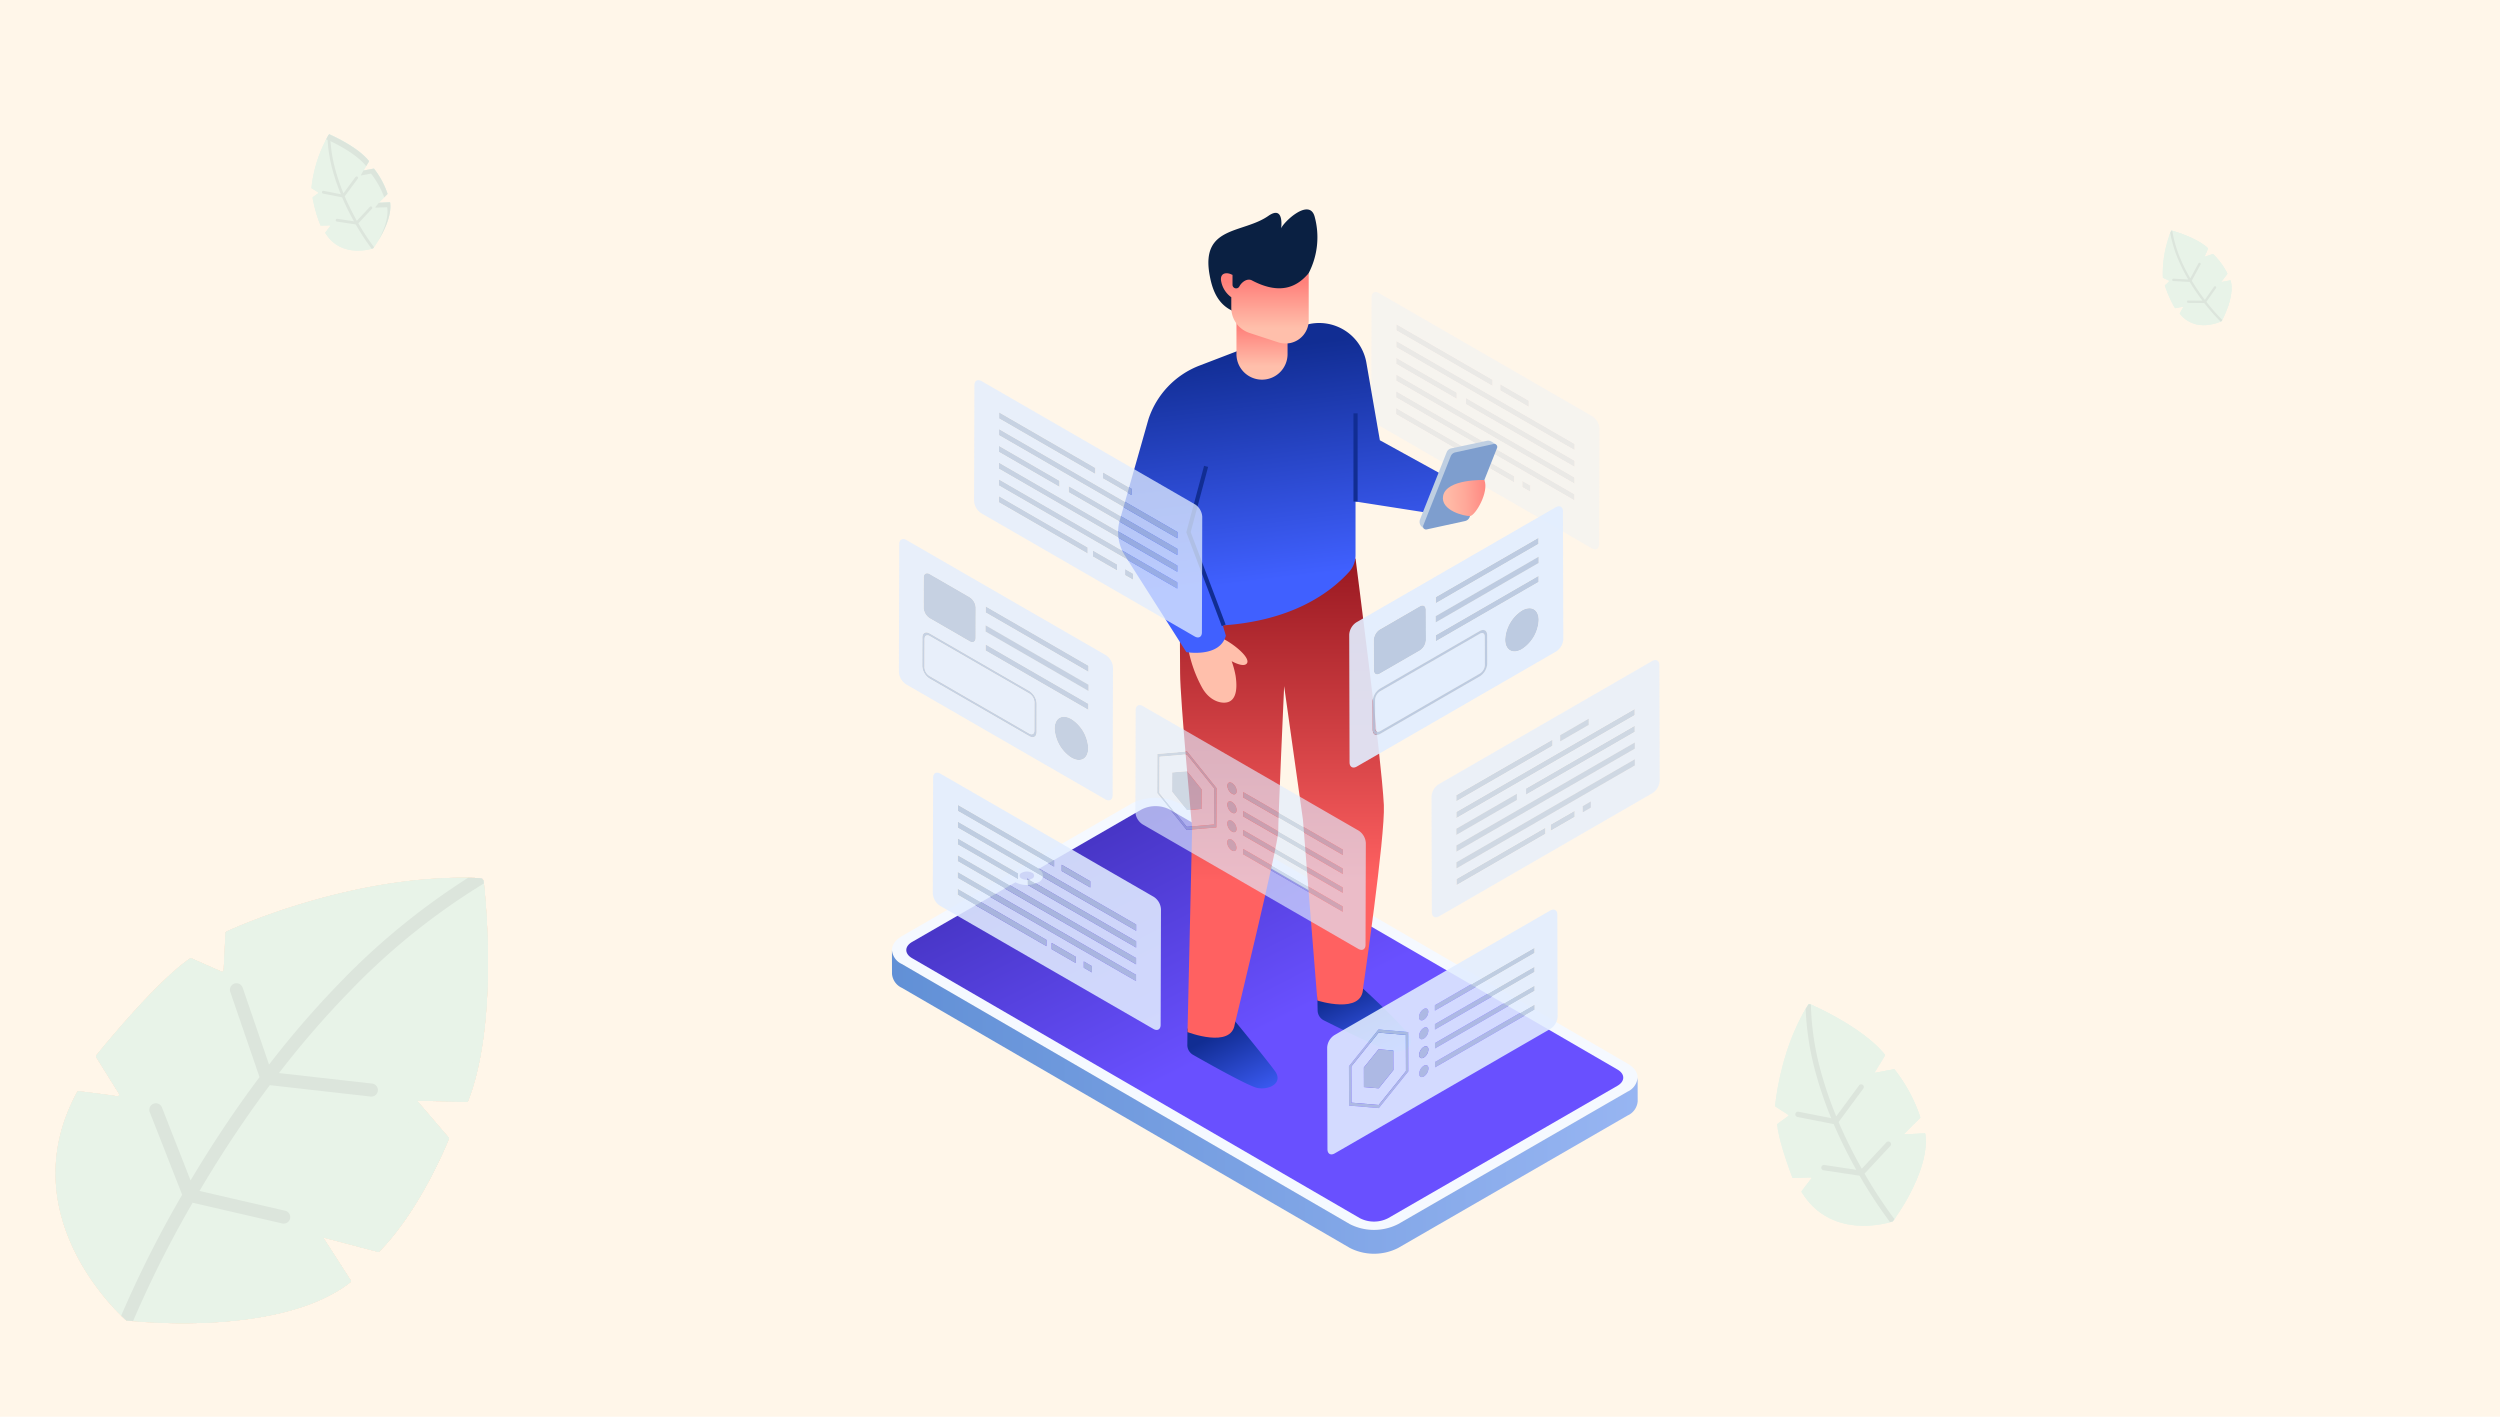 <?xml version="1.0" encoding="UTF-8"?> <svg xmlns="http://www.w3.org/2000/svg" xmlns:xlink="http://www.w3.org/1999/xlink" width="450" height="255" viewBox="0 0 450 255"><defs><linearGradient id="linear-gradient" x1="-15.506" y1="-17.563" x2="17.351" y2="19.516" gradientUnits="objectBoundingBox"><stop offset="0" stop-color="#271c8e"></stop><stop offset="1" stop-color="#6950ff"></stop></linearGradient><linearGradient id="linear-gradient-2" x1="-0.142" y1="-0.224" x2="0.518" y2="0.52" xlink:href="#linear-gradient"></linearGradient><linearGradient id="linear-gradient-3" y1="0.5" x2="1" y2="0.5" gradientUnits="objectBoundingBox"><stop offset="0" stop-color="#6190d6"></stop><stop offset="1" stop-color="#97b5f2"></stop></linearGradient><linearGradient id="linear-gradient-4" x1="0.269" y1="0.244" x2="0.867" y2="1.131" gradientUnits="objectBoundingBox"><stop offset="0" stop-color="#112d93"></stop><stop offset="1" stop-color="#4060ff"></stop></linearGradient><linearGradient id="linear-gradient-5" x1="0.183" y1="0.126" x2="0.759" y2="0.928" xlink:href="#linear-gradient-4"></linearGradient><linearGradient id="linear-gradient-6" x1="0.5" y1="-0.138" x2="0.5" y2="0.659" gradientUnits="objectBoundingBox"><stop offset="0.126" stop-color="#93141d"></stop><stop offset="1" stop-color="#ff6161"></stop></linearGradient><linearGradient id="linear-gradient-7" x1="-0.883" y1="56.322" x2="-0.883" y2="55.425" gradientUnits="objectBoundingBox"><stop offset="0" stop-color="#ff817b"></stop><stop offset="0.126" stop-color="#ff8c84"></stop><stop offset="0.469" stop-color="#ffa899"></stop><stop offset="0.772" stop-color="#ffb9a6"></stop><stop offset="1" stop-color="#ffbfab"></stop></linearGradient><linearGradient id="linear-gradient-8" x1="0.435" y1="0.071" x2="0.522" y2="0.757" xlink:href="#linear-gradient-4"></linearGradient><linearGradient id="linear-gradient-9" x1="0.5" y1="0.404" x2="0.5" y2="0.846" gradientUnits="objectBoundingBox"><stop offset="0" stop-color="#ff817b"></stop><stop offset="1" stop-color="#ffbfab"></stop></linearGradient><linearGradient id="linear-gradient-10" x1="0.5" y1="0.14" x2="0.5" y2="0.782" xlink:href="#linear-gradient-9"></linearGradient><linearGradient id="linear-gradient-11" x1="1.02" y1="0.491" x2="-0.067" y2="0.53" xlink:href="#linear-gradient-7"></linearGradient></defs><g id="Computers_are_no_longer_an_Idiotic_Machines_with_AI_and_ML" data-name="Computers are no longer an “Idiotic Machines” with AI and ML" transform="translate(-1294 -104)"><g id="Group_4133" data-name="Group 4133" transform="translate(56 -7)"><rect id="Rectangle_26" data-name="Rectangle 26" width="450" height="255" transform="translate(1238 111)" fill="#fff6e9"></rect><g id="leaf_2_" data-name="leaf (2)" transform="translate(1240.5 269)"><path id="Path_15379" data-name="Path 15379" d="M81.475,40.316l-8.925-.191,5.668,6.6a.311.311,0,0,1,.054.32C77.648,48.588,72.9,60,65.8,67.236a.315.315,0,0,1-.3.083l-9.854-2.582,4.941,7.68a.313.313,0,0,1-.07.417C47.487,82.953,20.237,79.67,20.237,79.67S-1.009,61.407,11.379,38.584a.314.314,0,0,1,.313-.162c.955.113,4.915.588,6.908.912a.313.313,0,0,0,.316-.475l-4.087-6.547a.311.311,0,0,1,.021-.361c1.259-1.559,10.784-13.245,16.836-17.413a.312.312,0,0,1,.3-.027l5.337,2.364a.313.313,0,0,0,.44-.271l.324-6.657a.311.311,0,0,1,.181-.269C40.392,8.7,61.829-.894,83.9.068a.7.7,0,0,1,.662.621c.425,3.864,2.523,25.734-2.79,39.427a.314.314,0,0,1-.3.2Z" transform="translate(0 0)" fill="#fee4cf"></path><path id="Path_15380" data-name="Path 15380" d="M81.479,40.322l-8.924-.191,5.668,6.6a.311.311,0,0,1,.054.32c-.624,1.548-5.369,12.961-12.47,20.195a.315.315,0,0,1-.3.083l-9.855-2.583,4.941,7.681a.314.314,0,0,1-.07.417C49.137,81.681,26.9,80.293,21.461,79.8c-.787-.072-1.221-.124-1.221-.124s-.343-.3-.917-.858C15.381,74.96.571,58.512,11.384,38.59a.315.315,0,0,1,.314-.163c.955.113,4.914.588,6.907.912a.313.313,0,0,0,.315-.475l-4.087-6.547a.311.311,0,0,1,.021-.361C16.113,30.4,25.639,18.712,31.691,14.544a.312.312,0,0,1,.3-.027l5.337,2.364a.314.314,0,0,0,.44-.271L38.1,9.953a.312.312,0,0,1,.181-.269c2.053-.946,22.184-9.956,43.48-9.67q1.072.012,2.147.06A.7.7,0,0,1,84.569.7c.011.1.022.208.034.33.493,4.646,2.354,25.752-2.824,39.1a.315.315,0,0,1-.3.2Z" transform="translate(-0.004 -0.006)" fill="#fee4cf"></path><g id="Group_4129" data-name="Group 4129" transform="translate(19.319 0.001)"><path id="Path_15381" data-name="Path 15381" d="M160.86,409.523l4.9,7.883a.314.314,0,0,1-.072.413c-7.23,5.618-18.843,7.107-27.747,7.319,9.054.211,23.948-.606,32.588-7.317a.313.313,0,0,0,.07-.417l-4.941-7.68-4.481-.677a.313.313,0,0,0-.313.475Z" transform="translate(-129.329 -344.988)" fill="#fee4cf"></path><path id="Path_15382" data-name="Path 15382" d="M360.577,256.745l5.224,6.078a.311.311,0,0,1,.053.32c-.6,1.487-5,12.066-11.631,19.308l3.7.97a.315.315,0,0,0,.3-.083c7.1-7.233,11.846-18.647,12.47-20.195a.311.311,0,0,0-.054-.32l-5.668-6.6h-4.162A.313.313,0,0,0,360.577,256.745Z" transform="translate(-311.745 -216.103)" fill="#fee4cf"></path><path id="Path_15383" data-name="Path 15383" d="M458.279.693a.7.7,0,0,0-.663-.623c-1.876-.082-3.747-.086-5.6-.027.253.008.505.016.758.027a.7.7,0,0,1,.664.622c.427,3.876,2.533,25.843-2.831,39.528l4.585.1a.314.314,0,0,0,.3-.2c5.313-13.692,3.216-35.559,2.79-39.426Z" transform="translate(-393.033 -0.003)" fill="#fee4cf"></path><path id="Path_15384" data-name="Path 15384" d="M128.092,37.082l-16.721-1.888A167.257,167.257,0,0,1,124.05,20.53a121.389,121.389,0,0,1,24.2-19.467c-.013-.122-.023-.232-.034-.33a.7.7,0,0,0-.663-.623q-1.074-.047-2.147-.06a125.391,125.391,0,0,0-23.062,18.861A169.524,169.524,0,0,0,109.577,33.67l-4.749-13.848a1.175,1.175,0,0,0-2.224.761l5.261,15.341q-3.78,5.046-7.374,10.526c-1.815,2.771-3.495,5.476-5.037,8.069L90.3,41.377a1.175,1.175,0,0,0-2.189.857L93.941,57.1a201.251,201.251,0,0,0-10.97,21.753c.574.562.917.858.917.858s.434.052,1.221.124a196.908,196.908,0,0,1,10.717-21.3l16.129,3.727a1.174,1.174,0,1,0,.53-2.288L97.064,56.412c1.644-2.787,3.452-5.714,5.422-8.718q3.521-5.371,7.232-10.322l18.11,2.044a1.175,1.175,0,1,0,.264-2.334Z" transform="translate(-82.971 -0.043)" fill="#fed4b3"></path></g></g><g id="leaf_2_2" data-name="leaf (2)" transform="translate(1240.5 269)"><path id="Path_15379-2" data-name="Path 15379" d="M81.475,40.316l-8.925-.191,5.668,6.6a.311.311,0,0,1,.054.32C77.648,48.588,72.9,60,65.8,67.236a.315.315,0,0,1-.3.083l-9.854-2.582,4.941,7.68a.313.313,0,0,1-.07.417C47.487,82.953,20.237,79.67,20.237,79.67S-1.009,61.407,11.379,38.584a.314.314,0,0,1,.313-.162c.955.113,4.915.588,6.908.912a.313.313,0,0,0,.316-.475l-4.087-6.547a.311.311,0,0,1,.021-.361c1.259-1.559,10.784-13.245,16.836-17.413a.312.312,0,0,1,.3-.027l5.337,2.364a.313.313,0,0,0,.44-.271l.324-6.657a.311.311,0,0,1,.181-.269C40.392,8.7,61.829-.894,83.9.068a.7.7,0,0,1,.662.621c.425,3.864,2.523,25.734-2.79,39.427a.314.314,0,0,1-.3.2Z" transform="translate(0 0)" fill="#fee4cf"></path><path id="Path_15380-2" data-name="Path 15380" d="M81.479,40.322l-8.924-.191,5.668,6.6a.311.311,0,0,1,.054.32c-.624,1.548-5.369,12.961-12.47,20.195a.315.315,0,0,1-.3.083l-9.855-2.583,4.941,7.681a.314.314,0,0,1-.07.417C49.137,81.681,26.9,80.293,21.461,79.8c-.787-.072-1.221-.124-1.221-.124s-.343-.3-.917-.858C15.381,74.96.571,58.512,11.384,38.59a.315.315,0,0,1,.314-.163c.955.113,4.914.588,6.907.912a.313.313,0,0,0,.315-.475l-4.087-6.547a.311.311,0,0,1,.021-.361C16.113,30.4,25.639,18.712,31.691,14.544a.312.312,0,0,1,.3-.027l5.337,2.364a.314.314,0,0,0,.44-.271L38.1,9.953a.312.312,0,0,1,.181-.269c2.053-.946,22.184-9.956,43.48-9.67q1.072.012,2.147.06A.7.7,0,0,1,84.569.7c.011.1.022.208.034.33.493,4.646,2.354,25.752-2.824,39.1a.315.315,0,0,1-.3.2Z" transform="translate(-0.004 -0.006)" fill="#fee4cf"></path><g id="Group_4129-2" data-name="Group 4129" transform="translate(19.319 0.001)"><path id="Path_15381-2" data-name="Path 15381" d="M160.86,409.523l4.9,7.883a.314.314,0,0,1-.072.413c-7.23,5.618-18.843,7.107-27.747,7.319,9.054.211,23.948-.606,32.588-7.317a.313.313,0,0,0,.07-.417l-4.941-7.68-4.481-.677a.313.313,0,0,0-.313.475Z" transform="translate(-129.329 -344.988)" fill="#fee4cf"></path><path id="Path_15382-2" data-name="Path 15382" d="M360.577,256.745l5.224,6.078a.311.311,0,0,1,.053.32c-.6,1.487-5,12.066-11.631,19.308l3.7.97a.315.315,0,0,0,.3-.083c7.1-7.233,11.846-18.647,12.47-20.195a.311.311,0,0,0-.054-.32l-5.668-6.6h-4.162A.313.313,0,0,0,360.577,256.745Z" transform="translate(-311.745 -216.103)" fill="#fee4cf"></path><path id="Path_15383-2" data-name="Path 15383" d="M458.279.693a.7.7,0,0,0-.663-.623c-1.876-.082-3.747-.086-5.6-.027.253.008.505.016.758.027a.7.7,0,0,1,.664.622c.427,3.876,2.533,25.843-2.831,39.528l4.585.1a.314.314,0,0,0,.3-.2c5.313-13.692,3.216-35.559,2.79-39.426Z" transform="translate(-393.033 -0.003)" fill="#fee4cf"></path><path id="Path_15384-2" data-name="Path 15384" d="M128.092,37.082l-16.721-1.888A167.257,167.257,0,0,1,124.05,20.53a121.389,121.389,0,0,1,24.2-19.467c-.013-.122-.023-.232-.034-.33a.7.7,0,0,0-.663-.623q-1.074-.047-2.147-.06a125.391,125.391,0,0,0-23.062,18.861A169.524,169.524,0,0,0,109.577,33.67l-4.749-13.848a1.175,1.175,0,0,0-2.224.761l5.261,15.341q-3.78,5.046-7.374,10.526c-1.815,2.771-3.495,5.476-5.037,8.069L90.3,41.377a1.175,1.175,0,0,0-2.189.857L93.941,57.1a201.251,201.251,0,0,0-10.97,21.753c.574.562.917.858.917.858s.434.052,1.221.124a196.908,196.908,0,0,1,10.717-21.3l16.129,3.727a1.174,1.174,0,1,0,.53-2.288L97.064,56.412c1.644-2.787,3.452-5.714,5.422-8.718q3.521-5.371,7.232-10.322l18.11,2.044a1.175,1.175,0,1,0,.264-2.334Z" transform="translate(-82.971 -0.043)" fill="#fed4b3"></path></g></g><g id="leaf_2_3" data-name="leaf (2)" transform="translate(1240.5 269)"><path id="Path_15379-3" data-name="Path 15379" d="M81.475,40.316l-8.925-.191,5.668,6.6a.311.311,0,0,1,.054.32C77.648,48.588,72.9,60,65.8,67.236a.315.315,0,0,1-.3.083l-9.854-2.582,4.941,7.68a.313.313,0,0,1-.07.417C47.487,82.953,20.237,79.67,20.237,79.67S-1.009,61.407,11.379,38.584a.314.314,0,0,1,.313-.162c.955.113,4.915.588,6.908.912a.313.313,0,0,0,.316-.475l-4.087-6.547a.311.311,0,0,1,.021-.361c1.259-1.559,10.784-13.245,16.836-17.413a.312.312,0,0,1,.3-.027l5.337,2.364a.313.313,0,0,0,.44-.271l.324-6.657a.311.311,0,0,1,.181-.269C40.392,8.7,61.829-.894,83.9.068a.7.7,0,0,1,.662.621c.425,3.864,2.523,25.734-2.79,39.427a.314.314,0,0,1-.3.2Z" transform="translate(0 0)" fill="#e8f3e8"></path><path id="Path_15380-3" data-name="Path 15380" d="M81.479,40.322l-8.924-.191,5.668,6.6a.311.311,0,0,1,.054.32c-.624,1.548-5.369,12.961-12.47,20.195a.315.315,0,0,1-.3.083l-9.855-2.583,4.941,7.681a.314.314,0,0,1-.07.417C49.137,81.681,26.9,80.293,21.461,79.8c-.787-.072-1.221-.124-1.221-.124s-.343-.3-.917-.858C15.381,74.96.571,58.512,11.384,38.59a.315.315,0,0,1,.314-.163c.955.113,4.914.588,6.907.912a.313.313,0,0,0,.315-.475l-4.087-6.547a.311.311,0,0,1,.021-.361C16.113,30.4,25.639,18.712,31.691,14.544a.312.312,0,0,1,.3-.027l5.337,2.364a.314.314,0,0,0,.44-.271L38.1,9.953a.312.312,0,0,1,.181-.269c2.053-.946,22.184-9.956,43.48-9.67q1.072.012,2.147.06A.7.7,0,0,1,84.569.7c.011.1.022.208.034.33.493,4.646,2.354,25.752-2.824,39.1a.315.315,0,0,1-.3.2Z" transform="translate(-0.004 -0.006)" fill="#e8f3e8"></path><g id="Group_4129-3" data-name="Group 4129" transform="translate(19.319 0.001)"><path id="Path_15381-3" data-name="Path 15381" d="M160.86,409.523l4.9,7.883a.314.314,0,0,1-.072.413c-7.23,5.618-18.843,7.107-27.747,7.319,9.054.211,23.948-.606,32.588-7.317a.313.313,0,0,0,.07-.417l-4.941-7.68-4.481-.677a.313.313,0,0,0-.313.475Z" transform="translate(-129.329 -344.988)" fill="#e8f3e8"></path><path id="Path_15382-3" data-name="Path 15382" d="M360.577,256.745l5.224,6.078a.311.311,0,0,1,.053.32c-.6,1.487-5,12.066-11.631,19.308l3.7.97a.315.315,0,0,0,.3-.083c7.1-7.233,11.846-18.647,12.47-20.195a.311.311,0,0,0-.054-.32l-5.668-6.6h-4.162A.313.313,0,0,0,360.577,256.745Z" transform="translate(-311.745 -216.103)" fill="#e8f3e8"></path><path id="Path_15383-3" data-name="Path 15383" d="M458.279.693a.7.7,0,0,0-.663-.623c-1.876-.082-3.747-.086-5.6-.027.253.008.505.016.758.027a.7.7,0,0,1,.664.622c.427,3.876,2.533,25.843-2.831,39.528l4.585.1a.314.314,0,0,0,.3-.2c5.313-13.692,3.216-35.559,2.79-39.426Z" transform="translate(-393.033 -0.003)" fill="#e8f3e8"></path><path id="Path_15384-3" data-name="Path 15384" d="M128.092,37.082l-16.721-1.888A167.257,167.257,0,0,1,124.05,20.53a121.389,121.389,0,0,1,24.2-19.467c-.013-.122-.023-.232-.034-.33a.7.7,0,0,0-.663-.623q-1.074-.047-2.147-.06a125.391,125.391,0,0,0-23.062,18.861A169.524,169.524,0,0,0,109.577,33.67l-4.749-13.848a1.175,1.175,0,0,0-2.224.761l5.261,15.341q-3.78,5.046-7.374,10.526c-1.815,2.771-3.495,5.476-5.037,8.069L90.3,41.377a1.175,1.175,0,0,0-2.189.857L93.941,57.1a201.251,201.251,0,0,0-10.97,21.753c.574.562.917.858.917.858s.434.052,1.221.124a196.908,196.908,0,0,1,10.717-21.3l16.129,3.727a1.174,1.174,0,1,0,.53-2.288L97.064,56.412c1.644-2.787,3.452-5.714,5.422-8.718q3.521-5.371,7.232-10.322l18.11,2.044a1.175,1.175,0,1,0,.264-2.334Z" transform="translate(-82.971 -0.043)" fill="#dce5dc"></path></g></g><g id="leaf_2_4" data-name="leaf (2)" transform="translate(1620.761 172.457) rotate(-68)"><path id="Path_15379-4" data-name="Path 15379" d="M20.992,7.353l-1.628-.035,1.034,1.2a.057.057,0,0,1,.01.058,12.744,12.744,0,0,1-2.274,3.683.057.057,0,0,1-.056.015l-1.8-.471.9,1.4a.057.057,0,0,1-.013.076c-2.376,1.846-7.346,1.247-7.346,1.247S5.948,11.2,8.208,7.037a.057.057,0,0,1,.057-.03c.174.021.9.107,1.26.166a.057.057,0,0,0,.058-.087L8.837,5.893a.057.057,0,0,1,0-.066,21.331,21.331,0,0,1,3.071-3.176.057.057,0,0,1,.055,0l.973.431a.057.057,0,0,0,.08-.049l.059-1.214a.057.057,0,0,1,.033-.049A20.166,20.166,0,0,1,21.435.013a.127.127,0,0,1,.121.113c.078.7.46,4.694-.509,7.191a.057.057,0,0,1-.055.036Z" transform="translate(0 0)" fill="#e8f3e8"></path><path id="Path_15380-4" data-name="Path 15380" d="M21,7.36l-1.628-.035,1.034,1.2a.057.057,0,0,1,.01.058,12.75,12.75,0,0,1-2.274,3.683.057.057,0,0,1-.056.015l-1.8-.471.9,1.4a.057.057,0,0,1-.013.076C15.1,14.9,11.042,14.65,10.05,14.56c-.144-.013-.223-.023-.223-.023s-.063-.054-.167-.157c-.719-.7-3.42-3.7-1.448-7.337a.057.057,0,0,1,.057-.03c.174.021.9.107,1.26.166a.057.057,0,0,0,.058-.087L8.841,5.9a.057.057,0,0,1,0-.066,21.336,21.336,0,0,1,3.071-3.176.057.057,0,0,1,.055,0l.973.431a.057.057,0,0,0,.08-.049l.059-1.214a.057.057,0,0,1,.033-.049A20.461,20.461,0,0,1,21.048.008q.2,0,.392.011a.127.127,0,0,1,.121.114c0,.018,0,.038.006.06.09.847.429,4.7-.515,7.13A.057.057,0,0,1,21,7.36Z" transform="translate(-0.004 -0.007)" fill="#e8f3e8"></path><g id="Group_4129-4" data-name="Group 4129" transform="translate(9.656 0)"><path id="Path_15381-4" data-name="Path 15381" d="M142.118,409.131l.893,1.438a.057.057,0,0,1-.013.075,9.047,9.047,0,0,1-5.061,1.335c1.651.038,4.368-.111,5.944-1.334a.057.057,0,0,0,.013-.076l-.9-1.4-.817-.123A.057.057,0,0,0,142.118,409.131Z" transform="translate(-136.367 -397.361)" fill="#e8f3e8"></path><path id="Path_15382-4" data-name="Path 15382" d="M355.382,256.322l.953,1.109a.057.057,0,0,1,.01.058,13.124,13.124,0,0,1-2.121,3.522l.675.177a.057.057,0,0,0,.056-.015,12.744,12.744,0,0,0,2.274-3.683.057.057,0,0,0-.01-.058l-1.034-1.2h-.759A.057.057,0,0,0,355.382,256.322Z" transform="translate(-346.476 -248.91)" fill="#e8f3e8"></path><path id="Path_15383-4" data-name="Path 15383" d="M452,.129a.128.128,0,0,0-.121-.114c-.342-.015-.683-.016-1.022,0l.138,0a.127.127,0,0,1,.121.113c.078.707.462,4.713-.516,7.209l.836.018a.057.057,0,0,0,.055-.036c.969-2.5.587-6.485.509-7.191Z" transform="translate(-440.104 -0.003)" fill="#e8f3e8"></path><path id="Path_15384-4" data-name="Path 15384" d="M91.2,6.8l-3.05-.344a30.506,30.506,0,0,1,2.313-2.675A22.14,22.14,0,0,1,94.877.235c0-.022,0-.042-.006-.06A.127.127,0,0,0,94.75.061q-.2-.009-.392-.011a22.87,22.87,0,0,0-4.206,3.44,30.919,30.919,0,0,0-2.329,2.692l-.866-2.526a.214.214,0,0,0-.406.139l.959,2.8q-.689.92-1.345,1.92c-.331.505-.637,1-.919,1.472l-.94-2.4a.214.214,0,0,0-.4.156l1.063,2.712a36.7,36.7,0,0,0-2,3.967c.1.1.167.157.167.157s.079.009.223.023a35.914,35.914,0,0,1,1.955-3.885l2.942.68a.214.214,0,1,0,.1-.417l-2.813-.65c.3-.508.63-1.042.989-1.59q.642-.98,1.319-1.883l3.3.373A.214.214,0,1,0,91.2,6.8Z" transform="translate(-82.971 -0.049)" fill="#dce5dc"></path></g></g><g id="leaf_2_5" data-name="leaf (2)" transform="translate(1544.017 325.518) rotate(-60)"><path id="Path_15379-5" data-name="Path 15379" d="M37.874,16.554l-3.665-.078,2.327,2.708a.128.128,0,0,1,.022.131,28.69,28.69,0,0,1-5.12,8.292.129.129,0,0,1-.125.034l-4.046-1.06L29.3,29.734a.129.129,0,0,1-.029.171C23.919,34.06,12.73,32.713,12.73,32.713s-8.723-7.5-3.637-16.87a.129.129,0,0,1,.129-.067c.392.046,2.018.241,2.836.374a.129.129,0,0,0,.13-.2l-1.678-2.688a.128.128,0,0,1,.009-.148c.517-.64,4.428-5.438,6.913-7.15a.128.128,0,0,1,.125-.011l2.191.971a.129.129,0,0,0,.181-.111l.133-2.733a.128.128,0,0,1,.074-.11c.87-.4,9.672-4.341,18.736-3.946a.286.286,0,0,1,.272.255C39.318,1.87,40.179,10.849,38,16.472a.129.129,0,0,1-.123.082Z" transform="translate(0 0)" fill="#e8f3e8"></path><path id="Path_15380-5" data-name="Path 15380" d="M37.878,16.561l-3.664-.078,2.327,2.708a.128.128,0,0,1,.022.131,28.7,28.7,0,0,1-5.12,8.292.129.129,0,0,1-.125.034l-4.046-1.061L29.3,29.741a.129.129,0,0,1-.029.171c-4.673,3.63-13.8,3.06-16.037,2.858-.323-.03-.5-.051-.5-.051s-.141-.122-.376-.352c-1.619-1.584-7.7-8.338-3.26-16.518a.129.129,0,0,1,.129-.067c.392.047,2.018.242,2.836.374a.129.129,0,0,0,.13-.2l-1.678-2.688a.128.128,0,0,1,.009-.148c.517-.64,4.428-5.438,6.913-7.149a.128.128,0,0,1,.125-.011l2.191.971a.129.129,0,0,0,.181-.111l.133-2.733a.128.128,0,0,1,.074-.11c.843-.388,9.109-4.088,17.853-3.97q.44,0,.882.024a.287.287,0,0,1,.272.256c0,.041.009.086.014.136.2,1.908.967,10.574-1.16,16.053a.129.129,0,0,1-.123.082Z" transform="translate(-0.004 -0.007)" fill="#e8f3e8"></path><g id="Group_4129-5" data-name="Group 4129" transform="translate(12.353 0)"><path id="Path_15381-5" data-name="Path 15381" d="M147.349,409.241l2.011,3.237a.129.129,0,0,1-.03.17c-2.969,2.307-7.737,2.918-11.393,3.005,3.717.087,9.833-.249,13.38-3a.129.129,0,0,0,.029-.171l-2.029-3.153-1.84-.278a.129.129,0,0,0-.129.2Z" transform="translate(-134.403 -382.743)" fill="#e8f3e8"></path><path id="Path_15382-5" data-name="Path 15382" d="M356.832,256.44l2.145,2.5a.128.128,0,0,1,.022.131A29.546,29.546,0,0,1,354.223,267l1.52.4a.129.129,0,0,0,.125-.034,28.688,28.688,0,0,0,5.12-8.292.128.128,0,0,0-.022-.131l-2.327-2.708h-1.709A.129.129,0,0,0,356.832,256.44Z" transform="translate(-336.782 -239.753)" fill="#e8f3e8"></path><path id="Path_15383-5" data-name="Path 15383" d="M453.755.287a.287.287,0,0,0-.272-.256c-.77-.034-1.539-.035-2.3-.011l.311.011a.287.287,0,0,1,.272.255c.175,1.591,1.04,10.611-1.162,16.23l1.883.04a.129.129,0,0,0,.123-.082c2.181-5.622,1.32-14.6,1.146-16.188Z" transform="translate(-426.965 -0.003)" fill="#e8f3e8"></path><path id="Path_15384-5" data-name="Path 15384" d="M101.5,15.255l-6.866-.775a68.672,68.672,0,0,1,5.206-6.021A49.842,49.842,0,0,1,109.775.466c-.005-.05-.01-.1-.014-.136a.287.287,0,0,0-.272-.256q-.441-.019-.882-.024a51.484,51.484,0,0,0-9.469,7.744,69.6,69.6,0,0,0-5.242,6.06l-1.95-5.686a.483.483,0,0,0-.913.313l2.16,6.3Q91.64,16.852,90.164,19.1c-.745,1.138-1.435,2.248-2.068,3.313l-2.116-5.4a.483.483,0,0,0-.9.352l2.394,6.1a82.635,82.635,0,0,0-4.5,8.932c.236.231.376.352.376.352s.178.021.5.051a80.849,80.849,0,0,1,4.4-8.746l6.623,1.53a.482.482,0,1,0,.218-.94l-6.332-1.463c.675-1.144,1.417-2.346,2.226-3.58q1.446-2.205,2.969-4.238l7.436.839a.482.482,0,1,0,.108-.958Z" transform="translate(-82.971 -0.047)" fill="#dce5dc"></path></g></g><g id="leaf_2_6" data-name="leaf (2)" transform="translate(1285.195 156) rotate(-60)"><path id="Path_15379-6" data-name="Path 15379" d="M23.42,8.676,21.5,8.635l1.22,1.419a.067.067,0,0,1,.012.069,15.037,15.037,0,0,1-2.683,4.346.068.068,0,0,1-.066.018l-2.121-.556,1.063,1.653a.067.067,0,0,1-.015.09c-2.8,2.178-8.668,1.471-8.668,1.471S5.669,13.215,8.335,8.3A.068.068,0,0,1,8.4,8.269c.205.024,1.058.127,1.487.2a.067.067,0,0,0,.068-.1L9.077,6.954a.067.067,0,0,1,0-.078,25.169,25.169,0,0,1,3.623-3.747.067.067,0,0,1,.065-.006l1.149.509a.067.067,0,0,0,.095-.058l.07-1.433a.067.067,0,0,1,.039-.058A23.794,23.794,0,0,1,23.942.015a.15.15,0,0,1,.142.134c.092.832.543,5.538-.6,8.485a.068.068,0,0,1-.065.043Z" transform="translate(0 0)" fill="#e8f3e8"></path><path id="Path_15380-6" data-name="Path 15380" d="M23.424,8.683,21.5,8.642l1.22,1.419a.067.067,0,0,1,.012.069,15.045,15.045,0,0,1-2.684,4.346.068.068,0,0,1-.066.018l-2.121-.556,1.063,1.653a.067.067,0,0,1-.015.09c-2.449,1.9-7.235,1.6-8.405,1.5-.169-.016-.263-.027-.263-.027s-.074-.064-.2-.185C9.2,16.137,6.013,12.6,8.34,8.31a.068.068,0,0,1,.067-.035c.206.024,1.058.127,1.486.2a.067.067,0,0,0,.068-.1L9.082,6.961a.067.067,0,0,1,0-.078A25.175,25.175,0,0,1,12.71,3.136a.067.067,0,0,1,.065-.006l1.149.509a.067.067,0,0,0,.095-.058l.07-1.433a.067.067,0,0,1,.039-.058A24.142,24.142,0,0,1,23.484.009q.231,0,.462.013a.15.15,0,0,1,.143.134c0,.021,0,.045.007.071.106,1,.507,5.542-.608,8.413a.068.068,0,0,1-.065.043Z" transform="translate(-0.004 -0.007)" fill="#e8f3e8"></path><g id="Group_4129-6" data-name="Group 4129" transform="translate(10.044 0)"><path id="Path_15381-6" data-name="Path 15381" d="M142.87,409.147l1.054,1.7a.067.067,0,0,1-.016.089c-1.556,1.209-4.055,1.529-5.971,1.575,1.948.045,5.154-.13,7.013-1.575a.067.067,0,0,0,.015-.09L143.9,409.19l-.964-.146a.067.067,0,0,0-.067.1Z" transform="translate(-136.085 -395.259)" fill="#dce5dc"></path><path id="Path_15382-6" data-name="Path 15382" d="M355.59,256.339l1.124,1.308a.067.067,0,0,1,.012.069,15.486,15.486,0,0,1-2.5,4.155l.8.209a.068.068,0,0,0,.066-.018,15.036,15.036,0,0,0,2.683-4.346.067.067,0,0,0-.012-.069l-1.22-1.419h-.9A.067.067,0,0,0,355.59,256.339Z" transform="translate(-345.082 -247.593)" fill="#dce5dc"></path><path id="Path_15383-6" data-name="Path 15383" d="M452.256.152a.15.15,0,0,0-.143-.134c-.4-.018-.806-.019-1.206-.006l.163.006a.15.15,0,0,1,.143.134c.092.834.545,5.561-.609,8.506l.987.021a.067.067,0,0,0,.065-.043c1.143-2.946.692-7.652.6-8.485Z" transform="translate(-438.215 -0.003)" fill="#dce5dc"></path><path id="Path_15384-6" data-name="Path 15384" d="M92.681,8.019l-3.6-.406a35.993,35.993,0,0,1,2.729-3.156A26.123,26.123,0,0,1,97.019.268c0-.026-.005-.05-.007-.071a.15.15,0,0,0-.143-.134q-.231-.01-.462-.013a26.984,26.984,0,0,0-4.963,4.059A36.479,36.479,0,0,0,88.7,7.285L87.675,4.3a.253.253,0,0,0-.479.164l1.132,3.3q-.813,1.086-1.587,2.265c-.391.6-.752,1.178-1.084,1.737L84.548,8.944a.253.253,0,0,0-.471.184l1.255,3.2a43.311,43.311,0,0,0-2.361,4.681c.123.121.2.185.2.185s.093.011.263.027a42.373,42.373,0,0,1,2.306-4.584l3.471.8a.253.253,0,1,0,.114-.492L86,12.179c.354-.6.743-1.23,1.167-1.876q.758-1.156,1.556-2.221l3.9.44a.253.253,0,1,0,.057-.5Z" transform="translate(-82.971 -0.048)" fill="#dce5dc"></path></g></g></g><g id="Group_4243" data-name="Group 4243" transform="translate(1405.298 22.281)"><g id="Group_4146" data-name="Group 4146" transform="translate(135.539 134.29)" opacity="0.29"><g id="Group_4134" data-name="Group 4134" transform="translate(4.457 20.869)"><path id="Path_15454" data-name="Path 15454" d="M213.194,186.924l0,1.126-16-9.239,0-1.126Z" transform="translate(-197.189 -177.686)" fill="#b6c7e0"></path></g><g id="Group_4135" data-name="Group 4135" transform="translate(27.175 33.985)"><path id="Path_15455" data-name="Path 15455" d="M235.692,199.914l0,1.126-1.464-.846,0-1.126Z" transform="translate(-234.224 -199.068)" fill="#b6c7e0"></path></g><g id="Group_4140" data-name="Group 4140" transform="translate(4.465 14.835)" style="isolation: isolate"><g id="Group_4136" data-name="Group 4136" transform="translate(16.928 15.812)"><path id="Path_15456" data-name="Path 15456" d="M229.138,196.13l0,1.126-4.336-2.5,0-1.126Z" transform="translate(-224.799 -193.627)" fill="#b6c7e0"></path></g><g id="Group_4137" data-name="Group 4137" transform="translate(0 3.019)"><path id="Path_15457" data-name="Path 15457" d="M229.32,191.312l0,1.122L197.2,173.893l0-1.122Z" transform="translate(-197.203 -172.771)" fill="#b6c7e0"></path></g><g id="Group_4138" data-name="Group 4138" transform="translate(0.009)"><path id="Path_15458" data-name="Path 15458" d="M229.334,186.39l0,1.126-32.114-18.541,0-1.126Z" transform="translate(-197.217 -167.848)" fill="#b6c7e0"></path></g><g id="Group_4139" data-name="Group 4139" transform="translate(12.556 4.225)"><path id="Path_15459" data-name="Path 15459" d="M237.251,186.037l0,1.122-19.575-11.3,0-1.122Z" transform="translate(-217.673 -174.736)" fill="#b6c7e0"></path></g></g><g id="Group_4141" data-name="Group 4141" transform="translate(23.202 16.584)"><path id="Path_15460" data-name="Path 15460" d="M232.891,173.667l0,1.122-5.141-2.968,0-1.122Z" transform="translate(-227.747 -170.699)" fill="#b6c7e0"></path></g><g id="Group_4142" data-name="Group 4142" transform="translate(4.483 11.82)"><path id="Path_15461" data-name="Path 15461" d="M208.129,169.224l0,1.122-10.9-6.291,0-1.122Z" transform="translate(-197.231 -162.933)" fill="#b6c7e0"></path></g><g id="Group_4143" data-name="Group 4143" transform="translate(4.491 8.801)"><path id="Path_15462" data-name="Path 15462" d="M229.362,176.553l0,1.126-32.114-18.541,0-1.126Z" transform="translate(-197.245 -158.011)" fill="#b6c7e0"></path></g><g id="Group_4144" data-name="Group 4144" transform="translate(4.5 5.786)"><path id="Path_15463" data-name="Path 15463" d="M214.587,163.1l0,1.122-17.325-10,0-1.122Z" transform="translate(-197.258 -153.096)" fill="#b6c7e0"></path></g><g id="Group_4145" data-name="Group 4145"><path id="Path_15464" data-name="Path 15464" d="M229.7,166.025a2.843,2.843,0,0,1,1.289,2.236l-.059,20.8c0,.82-.584,1.151-1.3.739l-38.426-22.185a2.843,2.843,0,0,1-1.288-2.232l.059-20.8c0-.824.584-1.156,1.3-.743Zm-3.193,12.14,0-1.126L194.4,158.5l0,1.126,32.114,18.541m.017-6.034,0-1.126-32.114-18.541,0,1.126,32.115,18.541m-.026,9.05,0-1.122-32.114-18.541,0,1.122L226.5,181.181m.017-6.035,0-1.122-19.575-11.3,0,1.121,19.575,11.3m-32.094-25.7,0,1.122,17.326,10,0-1.122-17.325-10M210.382,174.9l0-1.126-16-9.238,0,1.126,16,9.238m-15.973-19.414,0,1.122,10.9,6.29,0-1.121-10.9-6.291m18.719,4.764,0,1.122,5.141,2.968,0-1.121-5.14-2.968m2.524,17.694,0-1.126-4.336-2.5,0,1.126,4.336,2.5m2.91,1.68,0-1.126-1.465-.846,0,1.126,1.465.846" transform="translate(-189.923 -143.663)" fill="#e1edff"></path></g></g><g id="Group_4150" data-name="Group 4150" transform="translate(49.251 225.322)"><g id="Group_4147" data-name="Group 4147"><path id="Path_15465" data-name="Path 15465" d="M92.359,293.113a9.591,9.591,0,0,1,8.7,0l80.627,46.814c2.395,1.391,2.378,3.648-.031,5.039L140.365,368.8a9.585,9.585,0,0,1-8.7,0L51.038,321.991c-2.394-1.391-2.382-3.646.031-5.039ZM72.621,305.561a.559.559,0,0,0-.006,1.059,2.021,2.021,0,0,0,1.833,0,.562.562,0,0,0,.006-1.064,2.018,2.018,0,0,0-1.832,0" transform="translate(-49.251 -292.068)" fill="#f5f9ff"></path></g><g id="Group_4148" data-name="Group 4148" transform="translate(22.988 13.272)"><path id="Path_15466" data-name="Path 15466" d="M87.109,313.926a.559.559,0,0,0-.006,1.059,2.021,2.021,0,0,0,1.833,0,.562.562,0,0,0,.006-1.064A2.018,2.018,0,0,0,87.109,313.926Z" transform="translate(-86.726 -313.705)" fill="url(#linear-gradient)"></path></g><g id="Group_4149" data-name="Group 4149" transform="translate(2.585 1.498)"><path id="Path_15467" data-name="Path 15467" d="M54.518,318.954c-1.4.807-1.405,2.119-.02,2.924l80.627,46.814a5.573,5.573,0,0,0,5.049,0l41.29-23.839c1.395-.805,1.4-2.117.017-2.922l-80.627-46.814a5.57,5.57,0,0,0-5.045,0l-18.6,10.736a1.252,1.252,0,0,1-.01,2.37,4.509,4.509,0,0,1-4.09,0Z" transform="translate(-53.464 -294.511)" fill="url(#linear-gradient-2)"></path></g><path id="Path_15468" data-name="Path 15468" d="M51.038,339.274l80.627,46.814a9.583,9.583,0,0,0,8.7,0l41.29-23.839a3.082,3.082,0,0,0,1.818-2.539l.012,4.291a3.08,3.08,0,0,1-1.817,2.539l-41.29,23.839a9.581,9.581,0,0,1-8.7,0L51.049,343.566a3.054,3.054,0,0,1-1.787-2.5l-.012-4.291A3.052,3.052,0,0,0,51.038,339.274Z" transform="translate(-49.251 -309.352)" fill="url(#linear-gradient-3)"></path></g><g id="Group_4157" data-name="Group 4157" transform="translate(89.963 119.417)"><path id="Path_15469" data-name="Path 15469" d="M144.142,356.869s5.83,7.065,7.545,9.414c1.638,2.246-1.178,3.517-3.216,3.047-1.645-.38-8.81-4.407-11.513-5.946a2.034,2.034,0,0,1-1.026-1.785l.026-2.933Z" transform="translate(-123.474 -211.215)" fill="url(#linear-gradient-4)"></path><path id="Path_15470" data-name="Path 15470" d="M182.24,347.966s6.508,5.916,8.216,8.271c1.632,2.25-1.188,3.514-3.224,3.038-1.641-.384-9.138-4.106-11.983-5.535a2.034,2.034,0,0,1-1.121-1.783l-.058-3.388Z" transform="translate(-138.218 -207.773)" fill="url(#linear-gradient-5)"></path><path id="Path_15471" data-name="Path 15471" d="M165.328,221.864s4.667,35.943,5.095,44.358c.278,5.485-3.744,33.015-3.744,33.015-.139,4.781-8.22,2.181-8.22,2.181s-2.1-25.9-2.6-32.557l-3.384-24.038s-1.108,24.531-1.062,26.133c.064,2.219-7.831,34.732-7.831,34.732-.612,4.445-8.5,1.41-8.5,1.41l.831-36.768s-2.162-23.176-2.165-27.838c0-5.194-.094-12.35-.094-12.35Z" transform="translate(-122.59 -159.022)" fill="url(#linear-gradient-6)"></path><path id="Path_15472" data-name="Path 15472" d="M141.342,244.537l-5.068,2.57h0a23.415,23.415,0,0,0,2.486,6.828c1.463,2.545,3.772,2.943,4.839,2.454.69-.316,1.655-1.265,1.158-4.631a16.8,16.8,0,0,0-.712-2.659s2.108,1.222,2.729.415C147.594,248.449,143.844,245.441,141.342,244.537Z" transform="translate(-123.606 -167.788)" fill="url(#linear-gradient-7)"></path><path id="Path_15473" data-name="Path 15473" d="M175.52,187.535l-17.163-2.681,0,9.642a4.494,4.494,0,0,1-1.164,3.034c-2.914,3.195-10.082,9.386-25.219,9.737A11.461,11.461,0,0,1,126,205.513l3.277-15.775L135.015,209c-1.089,4.018-7.112,2.964-7.112,2.964l-11.136-17.513a7.842,7.842,0,0,1-.847-6.222l5.146-18.133a15.526,15.526,0,0,1,9.255-9.73l18.544-7.111c.234-.089.471-.169.708-.239a8.627,8.627,0,0,1,10.756,6.96l2.406,13.849,14.707,8.1S178.914,185.813,175.52,187.535Z" transform="translate(-115.622 -132.278)" fill="url(#linear-gradient-8)"></path><g id="Group_4152" data-name="Group 4152" transform="translate(16.25)"><path id="Path_15474" data-name="Path 15474" d="M154.951,159.493h0a4.6,4.6,0,0,1-4.6-4.6V144.373a.549.549,0,0,1,.549-.549H159a.549.549,0,0,1,.548.549v10.521A4.6,4.6,0,0,1,154.951,159.493Z" transform="translate(-145.299 -128.852)" fill="url(#linear-gradient-9)"></path><g id="Group_4151" data-name="Group 4151"><path id="Path_15475" data-name="Path 15475" d="M160.169,130.88a14.055,14.055,0,0,0,1.056-10.214c-.98-3.377-5.6,1.04-6.017,2.161,0,0,.624-4.293-2.313-2.237-4.546,3.182-12.122,1.752-10.577,10.539.619,3.52,2.235,8.4,10.468,6.987,0,0,6.663-4.91,7.382-7.236" transform="translate(-142.114 -119.417)" fill="#0a2042"></path><path id="Path_15476" data-name="Path 15476" d="M151.363,139.411c-.82-.434-1.826.275-2.259,1.094h0a.653.653,0,0,1-1.229-.305v-1.778h0c-.142-.058-.219-.093-.219-.093h0c-.719-.347-1.932-.362-1.865.97a4.537,4.537,0,0,0,1.865,3.147v1.895a4.773,4.773,0,0,0,3.291,4.537l5.072,1.657a4.348,4.348,0,0,0,2.26.153,4.173,4.173,0,0,0,3.311-4.082v-8.5C159.841,140.183,156.884,142.333,151.363,139.411Z" transform="translate(-143.534 -126.641)" fill="url(#linear-gradient-10)"></path></g></g><path id="Path_15477" data-name="Path 15477" d="M142.612,223.427l-6.338-16.77,3.169-11.848" transform="translate(-123.606 -148.563)" fill="none" stroke="#112d93" stroke-miterlimit="10" stroke-width="0.75"></path><g id="Group_4156" data-name="Group 4156" transform="translate(54.267 41.626)"><g id="Group_4155" data-name="Group 4155"><g id="Group_4153" data-name="Group 4153"><path id="Path_15478" data-name="Path 15478" d="M204.917,203.141l-.409-.351a1.2,1.2,0,0,1-.334-1.349l4.792-12.082a1.151,1.151,0,0,1,.823-.7l6.4-1.355a1.2,1.2,0,0,1,.9.167l.755.49-5.468,12.358C212.231,200.674,205.291,203.06,204.917,203.141Z" transform="translate(-204.091 -187.278)" fill="#bfcfe2"></path></g><g id="Group_4154" data-name="Group 4154" transform="translate(0.626 0.584)"><path id="Path_15479" data-name="Path 15479" d="M212.667,202.11l-6.9,1.507a.538.538,0,0,1-.615-.724l4.935-12.443a1.15,1.15,0,0,1,.823-.7l6.9-1.508a.538.538,0,0,1,.615.724l-4.935,12.443A1.15,1.15,0,0,1,212.667,202.11Z" transform="translate(-205.112 -188.23)" fill="#7e9ece"></path></g></g><path id="Path_15480" data-name="Path 15480" d="M218.388,198.817s-6.827-.244-7.426,2.855c-.513,2.656,3.929,3.691,4.854,3.628S219.283,200.978,218.388,198.817Z" transform="translate(-206.731 -191.737)" fill="url(#linear-gradient-11)"></path></g><line id="Line_4" data-name="Line 4" y1="15.873" transform="translate(42.735 36.704)" fill="none" stroke="#112d93" stroke-miterlimit="10" stroke-width="0.75"></line></g><g id="Group_4167" data-name="Group 4167" transform="translate(50.502 178.753)" opacity="0.78"><g id="Group_4166" data-name="Group 4166" transform="translate(0)" style="isolation: isolate"><g id="Group_4158" data-name="Group 4158" transform="translate(4.437 6.144)"><path id="Path_15481" data-name="Path 15481" d="M66.833,230.466a2.422,2.422,0,0,1,1.1,1.9l-.015,5.443c0,.7-.5.978-1.106.626l-7.188-4.15a2.415,2.415,0,0,1-1.1-1.9l.015-5.443c0-.7.5-.982,1.106-.63Z" transform="translate(-58.523 -226.165)" fill="#b6c7e0"></path></g><g id="Group_4159" data-name="Group 4159" transform="translate(4.197 16.786)"><path id="Path_15482" data-name="Path 15482" d="M77.44,254.073a2.89,2.89,0,0,1,1.308,2.27l-.015,5.131c0,.833-.591,1.169-1.316.75L59.44,251.844a2.882,2.882,0,0,1-1.308-2.265l.015-5.132c0-.832.591-1.173,1.316-.754Zm.87,7.157.015-5.132a1.956,1.956,0,0,0-.886-1.534L59.461,244.184c-.492-.284-.889-.058-.891.508l-.015,5.131a1.955,1.955,0,0,0,.886,1.534l17.978,10.379c.488.282.889.053.891-.508" transform="translate(-58.132 -243.514)" fill="#b6c7e0"></path></g><g id="Group_4160" data-name="Group 4160" transform="translate(4.62 17.334)"><path id="Path_15483" data-name="Path 15483" d="M77.706,254.909a1.956,1.956,0,0,1,.886,1.534l-.015,5.132c0,.561-.4.79-.891.508L59.708,251.7a1.955,1.955,0,0,1-.886-1.534l.015-5.131c0-.566.4-.792.891-.508Z" transform="translate(-58.822 -244.407)" fill="#e1edff"></path></g><g id="Group_4161" data-name="Group 4161" transform="translate(28.024 31.975)"><path id="Path_15484" data-name="Path 15484" d="M100.022,268.693a6.661,6.661,0,0,1,3.022,5.234c-.006,1.924-1.367,2.7-3.041,1.733a6.661,6.661,0,0,1-3.026-5.237C96.982,268.5,98.343,267.725,100.022,268.693Z" transform="translate(-96.976 -268.276)" fill="#b6c7e0"></path></g><g id="Group_4162" data-name="Group 4162" transform="translate(15.596 18.952)"><path id="Path_15485" data-name="Path 15485" d="M95.233,257.736l0,1.122-18.515-10.69,0-1.122Z" transform="translate(-76.715 -247.046)" fill="#b6c7e0"></path></g><g id="Group_4163" data-name="Group 4163" transform="translate(15.615 12.103)"><path id="Path_15486" data-name="Path 15486" d="M95.265,246.57l0,1.126-18.515-10.69,0-1.126Z" transform="translate(-76.746 -235.88)" fill="#b6c7e0"></path></g><g id="Group_4164" data-name="Group 4164"><path id="Path_15487" data-name="Path 15487" d="M88.534,237.042a2.843,2.843,0,0,1,1.292,2.234l-.065,22.988c0,.82-.584,1.151-1.3.737L52.582,242.287a2.844,2.844,0,0,1-1.292-2.234l.065-22.989c0-.819.584-1.151,1.3-.737ZM76.088,250.894l.015-5.131a2.89,2.89,0,0,0-1.308-2.27L56.817,233.114c-.724-.418-1.313-.078-1.316.754L55.487,239a2.882,2.882,0,0,0,1.308,2.265l17.977,10.379c.725.418,1.314.083,1.316-.75m-20.346-27.82-.015,5.443a2.415,2.415,0,0,0,1.1,1.9l7.188,4.15c.61.352,1.1.071,1.106-.626l.015-5.443a2.422,2.422,0,0,0-1.1-1.9l-7.188-4.15c-.61-.352-1.1-.067-1.106.63m26.6,32.435c1.674.967,3.036.19,3.041-1.733a6.661,6.661,0,0,0-3.022-5.234c-1.678-.969-3.04-.193-3.046,1.731a6.661,6.661,0,0,0,3.026,5.237m3.081-15.441,0-1.126-18.515-10.69,0,1.126,18.516,10.69m-.02,6.845,0-1.122L66.889,235.1l0,1.122L85.4,246.913m.01-3.423,0-1.121L66.9,231.679l0,1.121,18.515,10.69" transform="translate(-51.29 -216.149)" fill="#e1edff"></path></g><g id="Group_4165" data-name="Group 4165" transform="translate(15.605 15.53)"><path id="Path_15488" data-name="Path 15488" d="M95.249,252.156l0,1.122-18.515-10.69,0-1.122Z" transform="translate(-76.731 -241.467)" fill="#b6c7e0"></path></g></g></g><g id="Group_4180" data-name="Group 4180" transform="translate(56.606 220.795)" opacity="0.87"><g id="Group_4168" data-name="Group 4168" transform="translate(4.457 20.87)"><path id="Path_15489" data-name="Path 15489" d="M84.513,327.95l0,1.126-16-9.239,0-1.126Z" transform="translate(-68.507 -318.711)" fill="#b6c7e0"></path></g><g id="Group_4169" data-name="Group 4169" transform="translate(27.175 33.986)"><path id="Path_15490" data-name="Path 15490" d="M107.011,340.939l0,1.126-1.464-.845,0-1.126Z" transform="translate(-105.543 -340.094)" fill="#b6c7e0"></path></g><g id="Group_4174" data-name="Group 4174" transform="translate(4.466 14.835)" style="isolation: isolate"><g id="Group_4170" data-name="Group 4170" transform="translate(16.928 15.812)"><path id="Path_15491" data-name="Path 15491" d="M100.457,337.156l0,1.126-4.336-2.5,0-1.126Z" transform="translate(-96.118 -334.652)" fill="#b6c7e0"></path></g><g id="Group_4171" data-name="Group 4171" transform="translate(0 3.019)"><path id="Path_15492" data-name="Path 15492" d="M100.639,332.338l0,1.122L68.521,314.918l0-1.122Z" transform="translate(-68.521 -313.796)" fill="#b6c7e0"></path></g><g id="Group_4172" data-name="Group 4172" transform="translate(0.009)"><path id="Path_15493" data-name="Path 15493" d="M100.653,327.415l0,1.126L68.535,310l0-1.126Z" transform="translate(-68.535 -308.874)" fill="#b6c7e0"></path></g><g id="Group_4173" data-name="Group 4173" transform="translate(12.556 4.225)"><path id="Path_15494" data-name="Path 15494" d="M108.57,327.063l0,1.122-19.575-11.3,0-1.122Z" transform="translate(-88.991 -315.761)" fill="#b6c7e0"></path></g></g><g id="Group_4175" data-name="Group 4175" transform="translate(23.202 16.584)"><path id="Path_15495" data-name="Path 15495" d="M104.21,314.692l0,1.122-5.141-2.968,0-1.122Z" transform="translate(-99.066 -311.724)" fill="#b6c7e0"></path></g><g id="Group_4176" data-name="Group 4176" transform="translate(4.483 11.82)"><path id="Path_15496" data-name="Path 15496" d="M79.448,310.25l0,1.122-10.9-6.29,0-1.122Z" transform="translate(-68.549 -303.959)" fill="#b6c7e0"></path></g><g id="Group_4177" data-name="Group 4177" transform="translate(4.491 8.801)"><path id="Path_15497" data-name="Path 15497" d="M100.681,317.578l0,1.126L68.563,300.163l0-1.126Z" transform="translate(-68.563 -299.037)" fill="#b6c7e0"></path></g><g id="Group_4178" data-name="Group 4178" transform="translate(4.5 5.786)"><path id="Path_15498" data-name="Path 15498" d="M85.906,304.125l0,1.122-17.325-10,0-1.122Z" transform="translate(-68.577 -294.122)" fill="#b6c7e0"></path></g><g id="Group_4179" data-name="Group 4179" transform="translate(0 0)"><path id="Path_15499" data-name="Path 15499" d="M101.023,307.051a2.844,2.844,0,0,1,1.289,2.236l-.059,20.8c0,.82-.584,1.151-1.3.739L62.53,308.643a2.844,2.844,0,0,1-1.289-2.232l.059-20.8c0-.824.584-1.155,1.3-.743Zm-3.193,12.14,0-1.126L65.719,299.524l0,1.126L97.83,319.192m.017-6.034,0-1.126L65.735,293.49l0,1.126,32.115,18.541m-.026,9.049,0-1.122L65.71,302.543l0,1.122,32.115,18.541m.017-6.034,0-1.122-19.576-11.3,0,1.122,19.576,11.3m-32.094-25.7,0,1.122,17.326,10,0-1.122-17.326-10M81.7,315.923l0-1.126-16-9.239,0,1.126,16,9.239M65.727,296.509l0,1.122,10.9,6.29,0-1.122-10.9-6.29m18.719,4.764,0,1.121,5.141,2.968,0-1.122-5.141-2.968m2.525,17.693,0-1.126-4.336-2.5,0,1.126,4.336,2.5m2.909,1.68,0-1.126-1.465-.845,0,1.126,1.464.845" transform="translate(-61.241 -284.689)" fill="#e1edff"></path></g></g><g id="Group_4193" data-name="Group 4193" transform="translate(64.035 150.146)" opacity="0.76"><g id="Group_4181" data-name="Group 4181" transform="translate(4.457 20.869)"><path id="Path_15500" data-name="Path 15500" d="M96.624,212.774l0,1.126-16-9.239,0-1.126Z" transform="translate(-80.619 -203.535)" fill="#b6c7e0"></path></g><g id="Group_4182" data-name="Group 4182" transform="translate(27.175 33.986)"><path id="Path_15501" data-name="Path 15501" d="M119.122,225.763l0,1.126-1.464-.846,0-1.126Z" transform="translate(-117.654 -224.918)" fill="#b6c7e0"></path></g><g id="Group_4187" data-name="Group 4187" transform="translate(4.466 14.835)" style="isolation: isolate"><g id="Group_4183" data-name="Group 4183" transform="translate(16.928 15.812)"><path id="Path_15502" data-name="Path 15502" d="M112.569,221.98l0,1.126-4.336-2.5,0-1.126Z" transform="translate(-108.229 -219.476)" fill="#b6c7e0"></path></g><g id="Group_4184" data-name="Group 4184" transform="translate(0 3.019)"><path id="Path_15503" data-name="Path 15503" d="M112.751,217.161l0,1.122L80.633,199.742l0-1.122Z" transform="translate(-80.633 -198.62)" fill="#b6c7e0"></path></g><g id="Group_4185" data-name="Group 4185" transform="translate(0.009)"><path id="Path_15504" data-name="Path 15504" d="M112.764,212.239l0,1.126L80.647,194.824l0-1.126Z" transform="translate(-80.647 -193.698)" fill="#b6c7e0"></path></g><g id="Group_4186" data-name="Group 4186" transform="translate(12.556 4.225)"><path id="Path_15505" data-name="Path 15505" d="M120.681,211.887l0,1.122-19.575-11.3,0-1.122Z" transform="translate(-101.103 -200.585)" fill="#b6c7e0"></path></g></g><g id="Group_4188" data-name="Group 4188" transform="translate(23.202 16.584)"><path id="Path_15506" data-name="Path 15506" d="M116.322,199.516l0,1.122-5.141-2.968,0-1.122Z" transform="translate(-111.178 -196.548)" fill="#b6c7e0"></path></g><g id="Group_4189" data-name="Group 4189" transform="translate(4.483 11.82)"><path id="Path_15507" data-name="Path 15507" d="M91.559,195.073l0,1.122-10.9-6.29,0-1.122Z" transform="translate(-80.661 -188.783)" fill="#b6c7e0"></path></g><g id="Group_4190" data-name="Group 4190" transform="translate(4.491 8.801)"><path id="Path_15508" data-name="Path 15508" d="M112.792,202.4l0,1.126L80.675,184.987l0-1.126Z" transform="translate(-80.675 -183.861)" fill="#b6c7e0"></path></g><g id="Group_4191" data-name="Group 4191" transform="translate(4.5 5.786)"><path id="Path_15509" data-name="Path 15509" d="M98.017,188.948l0,1.122-17.325-10,0-1.122Z" transform="translate(-80.689 -178.946)" fill="#b6c7e0"></path></g><g id="Group_4192" data-name="Group 4192" transform="translate(0 0)"><path id="Path_15510" data-name="Path 15510" d="M113.135,191.875a2.842,2.842,0,0,1,1.289,2.236l-.059,20.8c0,.82-.584,1.151-1.3.739L74.642,193.467a2.841,2.841,0,0,1-1.289-2.232l.059-20.8c0-.824.584-1.155,1.3-.743Zm-3.193,12.14,0-1.126L77.83,184.348l0,1.126,32.114,18.541m.017-6.034,0-1.126L77.847,178.314l0,1.126,32.114,18.541m-.026,9.049,0-1.122L77.822,187.367l0,1.122,32.114,18.541M109.95,201l0-1.122-19.576-11.3,0,1.122L109.95,201M77.856,175.3l0,1.122,17.325,10,0-1.122-17.325-10m15.956,25.448,0-1.126-16-9.239,0,1.126,16,9.239M77.839,181.333l0,1.122,10.9,6.29,0-1.122-10.9-6.29M96.558,186.1l0,1.122,5.14,2.968,0-1.122-5.14-2.968m2.524,17.694,0-1.126-4.336-2.5,0,1.126,4.336,2.5m2.91,1.68,0-1.126-1.464-.845,0,1.126,1.465.845" transform="translate(-73.353 -169.513)" fill="#e1edff"></path></g></g><g id="Group_4206" data-name="Group 4206" transform="translate(93.072 208.635)" opacity="0.65"><g id="Group_4194" data-name="Group 4194" transform="translate(3.917 8.328)"><path id="Path_15511" data-name="Path 15511" d="M132.438,278.442l5.321,6.614-.02,7.073-5.341.458-5.321-6.614.02-7.073Zm4.878,13.162.018-6.512-4.9-6.09-4.918.423-.018,6.512,4.9,6.089,4.917-.422" transform="translate(-127.076 -278.442)" fill="#b6c7e0"></path></g><g id="Group_4195" data-name="Group 4195" transform="translate(6.603 11.886)"><path id="Path_15512" data-name="Path 15512" d="M134.12,284.243l2.642,3.285-.01,3.514-2.652.229-2.645-3.287.01-3.514Z" transform="translate(-131.455 -284.243)" fill="#b6c7e0"></path></g><g id="Group_4196" data-name="Group 4196" transform="translate(4.341 8.889)"><path id="Path_15513" data-name="Path 15513" d="M127.785,279.779l4.918-.423,4.9,6.09-.018,6.512-4.917.422-4.9-6.089Zm7.541,9.375.01-3.514-2.642-3.285-2.655.227-.01,3.515,2.646,3.287,2.651-.229" transform="translate(-127.767 -279.356)" fill="#e1edff"></path></g><g id="Group_4197" data-name="Group 4197" transform="translate(16.561 13.911)"><path id="Path_15514" data-name="Path 15514" d="M148.526,287.659a1.834,1.834,0,0,1,.833,1.442c0,.531-.377.744-.838.478a1.835,1.835,0,0,1-.833-1.442C147.69,287.606,148.065,287.393,148.526,287.659Z" transform="translate(-147.688 -287.544)" fill="#b6c7e0"></path></g><g id="Group_4198" data-name="Group 4198" transform="translate(19.412 15.668)"><path id="Path_15515" data-name="Path 15515" d="M170.279,300.766l0,.96-17.939-10.357,0-.96Z" transform="translate(-152.337 -290.408)" fill="#b6c7e0"></path></g><g id="Group_4199" data-name="Group 4199" transform="translate(16.551 17.316)"><path id="Path_15516" data-name="Path 15516" d="M148.511,293.21a1.834,1.834,0,0,1,.832,1.441c0,.531-.377.744-.838.478a1.835,1.835,0,0,1-.832-1.442C147.674,293.157,148.049,292.943,148.511,293.21Z" transform="translate(-147.673 -293.095)" fill="#b6c7e0"></path></g><g id="Group_4200" data-name="Group 4200" transform="translate(19.393 22.478)"><path id="Path_15517" data-name="Path 15517" d="M170.247,311.867l0,.96L152.305,302.47l0-.96Z" transform="translate(-152.305 -301.51)" fill="#b6c7e0"></path></g><g id="Group_4201" data-name="Group 4201" transform="translate(19.383 25.883)"><path id="Path_15518" data-name="Path 15518" d="M170.231,317.418l0,.96-17.939-10.357,0-.96Z" transform="translate(-152.289 -307.061)" fill="#b6c7e0"></path></g><g id="Group_4202" data-name="Group 4202" transform="translate(19.402 19.073)"><path id="Path_15519" data-name="Path 15519" d="M170.263,306.316l0,.96-17.939-10.357,0-.96Z" transform="translate(-152.321 -295.959)" fill="#b6c7e0"></path></g><g id="Group_4203" data-name="Group 4203" transform="translate(16.542 20.721)"><path id="Path_15520" data-name="Path 15520" d="M148.495,298.761a1.835,1.835,0,0,1,.832,1.442c0,.526-.377.74-.838.473a1.832,1.832,0,0,1-.832-1.437C147.658,298.707,148.034,298.494,148.495,298.761Z" transform="translate(-147.657 -298.646)" fill="#b6c7e0"></path></g><g id="Group_4204" data-name="Group 4204" transform="translate(16.532 24.125)"><path id="Path_15521" data-name="Path 15521" d="M148.479,304.31a1.826,1.826,0,0,1,.832,1.438c0,.53-.376.744-.838.477a1.834,1.834,0,0,1-.832-1.441C147.643,304.253,148.018,304.044,148.479,304.31Z" transform="translate(-147.641 -304.195)" fill="#b6c7e0"></path></g><g id="Group_4205" data-name="Group 4205" transform="translate(0 0)"><path id="Path_15522" data-name="Path 15522" d="M160.881,287.467a2.844,2.844,0,0,1,1.288,2.232l-.052,18.309c0,.824-.584,1.155-1.3.743l-38.841-22.425a2.843,2.843,0,0,1-1.289-2.236l.052-18.308c0-.82.584-1.151,1.3-.739Zm-25.611-.586.02-7.073-5.321-6.614-5.342.458-.02,7.073,5.321,6.614,5.342-.458m22.743,15.184,0-.959-17.939-10.357,0,.959,17.94,10.357m.029-10.214,0-.96L140.1,280.533l0,.96,17.939,10.357m-.019,6.809,0-.959-17.939-10.357,0,.96,17.94,10.357m.009-3.4,0-.96-17.94-10.357,0,.96,17.939,10.357m-19.958-11.04c.461.266.836.053.838-.478a1.834,1.834,0,0,0-.832-1.441c-.462-.267-.837-.053-.838.477a1.833,1.833,0,0,0,.832,1.442m.009-3.4c.462.266.837.053.838-.478a1.831,1.831,0,0,0-.832-1.441c-.461-.266-.836-.053-.838.477a1.836,1.836,0,0,0,.832,1.442m-.019,6.805c.461.267.837.053.838-.473a1.835,1.835,0,0,0-.832-1.441c-.461-.267-.837-.053-.838.477a1.832,1.832,0,0,0,.832,1.437m-.01,3.4c.462.267.837.053.838-.477a1.826,1.826,0,0,0-.832-1.438c-.461-.266-.836-.057-.838.474a1.834,1.834,0,0,0,.832,1.441" transform="translate(-120.69 -264.865)" fill="#e1edff"></path></g></g><g id="Group_4216" data-name="Group 4216" transform="translate(131.561 172.847)" opacity="0.91"><g id="Group_4207" data-name="Group 4207" transform="translate(4.407 17.854)"><path id="Path_15523" data-name="Path 15523" d="M198.908,235.779c.61-.352,1.1-.066,1.106.631l.015,5.443a2.414,2.414,0,0,1-1.1,1.9l-7.188,4.151c-.61.352-1.1.071-1.106-.626l-.015-5.442a2.422,2.422,0,0,1,1.1-1.9Z" transform="translate(-190.621 -235.628)" fill="#b6c7e0"></path></g><g id="Group_4208" data-name="Group 4208" transform="translate(28.055 18.343)"><path id="Path_15524" data-name="Path 15524" d="M232.2,236.842c1.678-.969,3.036-.191,3.041,1.733a6.655,6.655,0,0,1-3.022,5.234c-1.675.966-3.036.19-3.042-1.733A6.66,6.66,0,0,1,232.2,236.842Z" transform="translate(-229.174 -236.425)" fill="#b6c7e0"></path></g><g id="Group_4209" data-name="Group 4209" transform="translate(15.566 5.66)"><path id="Path_15525" data-name="Path 15525" d="M227.324,215.748l0,1.126-18.511,10.687,0-1.126Z" transform="translate(-208.813 -215.748)" fill="#b6c7e0"></path></g><g id="Group_4215" data-name="Group 4215" style="isolation: isolate"><g id="Group_4210" data-name="Group 4210" transform="translate(15.585 12.509)"><path id="Path_15526" data-name="Path 15526" d="M227.356,226.914l0,1.122-18.511,10.687,0-1.122Z" transform="translate(-208.844 -226.914)" fill="#b6c7e0"></path></g><g id="Group_4211" data-name="Group 4211"><path id="Path_15527" data-name="Path 15527" d="M220.607,206.7c.717-.414,1.295-.08,1.3.739l.065,22.988a2.836,2.836,0,0,1-1.289,2.232L184.8,253.375c-.713.412-1.294.08-1.3-.739l-.065-22.989a2.844,2.844,0,0,1,1.288-2.232ZM208.28,234.854l-.015-5.132c0-.832-.595-1.17-1.316-.754l-17.978,10.379a2.892,2.892,0,0,0-1.308,2.27l.015,5.131c0,.833.592,1.169,1.316.75l17.977-10.379a2.888,2.888,0,0,0,1.308-2.265m-20.437-4.274.015,5.442c0,.7.5.978,1.106.626l7.188-4.151a2.414,2.414,0,0,0,1.1-1.9l-.015-5.443c0-.7-.5-.983-1.106-.631l-7.188,4.151a2.422,2.422,0,0,0-1.1,1.9m26.69,1.669a6.655,6.655,0,0,0,3.022-5.234c-.006-1.924-1.364-2.7-3.041-1.733a6.66,6.66,0,0,0-3.022,5.234c.006,1.924,1.367,2.7,3.042,1.734m2.983-18.942,0-1.126L199,222.869l0,1.126,18.511-10.688m.02,6.845,0-1.122-18.511,10.688,0,1.122,18.512-10.688m-.01-3.422,0-1.122L199.012,226.3l0,1.122,18.511-10.687" transform="translate(-183.437 -206.521)" fill="#e1edff"></path></g><g id="Group_4212" data-name="Group 4212" transform="translate(15.575 9.087)"><path id="Path_15528" data-name="Path 15528" d="M227.34,221.335l0,1.122-18.511,10.687,0-1.122Z" transform="translate(-208.829 -221.335)" fill="#b6c7e0"></path></g><g id="Group_4213" data-name="Group 4213" transform="translate(4.651 22.817)"><path id="Path_15529" data-name="Path 15529" d="M209.883,243.839c.488-.282.89-.058.891.508l.015,5.131a1.959,1.959,0,0,1-.886,1.534l-17.977,10.379c-.492.284-.89.053-.892-.508l-.014-5.132a1.947,1.947,0,0,1,.885-1.534Z" transform="translate(-191.02 -243.718)" fill="#e1edff"></path></g><g id="Group_4214" data-name="Group 4214" transform="translate(4.228 22.269)"><path id="Path_15530" data-name="Path 15530" d="M209.614,243c.721-.416,1.314-.078,1.316.754l.015,5.132a2.888,2.888,0,0,1-1.308,2.265L191.66,261.533c-.724.418-1.314.083-1.316-.75l-.015-5.131a2.892,2.892,0,0,1,1.308-2.27Zm.907,6.13L210.507,244c0-.566-.4-.79-.891-.508l-17.978,10.379a1.947,1.947,0,0,0-.885,1.534l.014,5.132c0,.561.4.792.892.508l17.977-10.379a1.959,1.959,0,0,0,.886-1.534" transform="translate(-190.329 -242.825)" fill="#b6c7e0"></path></g></g></g><g id="Group_4229" data-name="Group 4229" transform="translate(146.374 200.523)" opacity="0.65"><g id="Group_4217" data-name="Group 4217" transform="translate(4.453 14.322)"><path id="Path_15531" data-name="Path 15531" d="M232.175,274.989l0,1.122-17.329,10,0-1.122Z" transform="translate(-214.846 -274.989)" fill="#b6c7e0"></path></g><g id="Group_4218" data-name="Group 4218" transform="translate(4.496 30.17)"><path id="Path_15532" data-name="Path 15532" d="M230.921,300.824l0,1.126-16.006,9.241,0-1.126Z" transform="translate(-214.916 -300.824)" fill="#b6c7e0"></path></g><g id="Group_4219" data-name="Group 4219" transform="translate(21.436 27.127)"><path id="Path_15533" data-name="Path 15533" d="M246.868,295.863l0,1.126-4.336,2.5,0-1.126Z" transform="translate(-242.532 -295.863)" fill="#b6c7e0"></path></g><g id="Group_4228" data-name="Group 4228" style="isolation: isolate"><g id="Group_4220" data-name="Group 4220" transform="translate(17.013 11.818)"><path id="Path_15534" data-name="Path 15534" d="M254.9,270.906l0,1.122-19.575,11.3,0-1.122Z" transform="translate(-235.322 -270.906)" fill="#b6c7e0"></path></g><g id="Group_4221" data-name="Group 4221" transform="translate(4.462 8.799)"><path id="Path_15535" data-name="Path 15535" d="M246.978,265.984l0,1.126-32.118,18.543,0-1.126Z" transform="translate(-214.86 -265.984)" fill="#b6c7e0"></path></g><g id="Group_4222" data-name="Group 4222"><path id="Path_15536" data-name="Path 15536" d="M247.3,251.817c.713-.412,1.294-.08,1.3.743l.059,20.8a2.843,2.843,0,0,1-1.288,2.232l-38.426,22.186c-.713.412-1.295.08-1.3-.739l-.059-20.8A2.844,2.844,0,0,1,208.875,274ZM244.186,267.6l0-1.126-32.118,18.544,0,1.126L244.186,267.6m-.017-6.034,0-1.126-32.118,18.543,0,1.126,32.118-18.543m.026,9.049,0-1.122-32.118,18.544,0,1.122L244.2,270.614m-.017-6.034,0-1.122L224.6,274.76l0,1.122,19.576-11.3m-32.139,11.387,0,1.122,17.329-10.005,0-1.121-17.329,10m16.052,6.969,0-1.126-16.006,9.241,0,1.126,16.006-9.241M212.056,282l0,1.121,10.9-6.292,0-1.122L212.056,282m18.689-16.834,0,1.122,5.141-2.968,0-1.122-5.141,2.968m2.616,14.725,0-1.126-4.336,2.5,0,1.126,4.336-2.5m2.91-1.68,0-1.126-1.465.846,0,1.126,1.464-.846" transform="translate(-207.586 -251.64)" fill="#e1edff"></path></g><g id="Group_4223" data-name="Group 4223" transform="translate(27.218 25.447)"><path id="Path_15537" data-name="Path 15537" d="M251.957,293.97l0,1.126,1.464-.846,0-1.126Z" transform="translate(-251.957 -293.124)" fill="#b6c7e0"></path></g><g id="Group_4224" data-name="Group 4224" transform="translate(23.159 10.559)"><path id="Path_15538" data-name="Path 15538" d="M250.482,268.854l0,1.122-5.141,2.968,0-1.122Z" transform="translate(-245.341 -268.854)" fill="#b6c7e0"></path></g><g id="Group_4225" data-name="Group 4225" transform="translate(4.487 17.852)"><path id="Path_15539" data-name="Path 15539" d="M247.02,280.743l0,1.122L214.9,300.409l0-1.122Z" transform="translate(-214.902 -280.743)" fill="#b6c7e0"></path></g><g id="Group_4226" data-name="Group 4226" transform="translate(4.479 14.833)"><path id="Path_15540" data-name="Path 15540" d="M247.006,275.821l0,1.126-32.118,18.543,0-1.126Z" transform="translate(-214.888 -275.821)" fill="#b6c7e0"></path></g><g id="Group_4227" data-name="Group 4227" transform="translate(4.47 24.069)"><path id="Path_15541" data-name="Path 15541" d="M225.773,290.878l0,1.122-10.9,6.293,0-1.122Z" transform="translate(-214.874 -290.878)" fill="#b6c7e0"></path></g></g></g><g id="Group_4242" data-name="Group 4242" transform="translate(127.596 245.447)" opacity="0.88"><g id="Group_4230" data-name="Group 4230" transform="translate(4.341 22.145)"><path id="Path_15542" data-name="Path 15542" d="M184.05,367.069l4.9-6.09,4.917.422.018,6.512-4.9,6.09-4.918-.422Zm7.569.651-.01-3.515-2.651-.229-2.646,3.287.01,3.514,2.655.228,2.642-3.285" transform="translate(-184.05 -360.979)" fill="#e1edff"></path></g><g id="Group_4231" data-name="Group 4231" transform="translate(3.917 21.584)"><path id="Path_15543" data-name="Path 15543" d="M188.68,360.065l5.342.458.02,7.073-5.321,6.614-5.342-.458-.02-7.073Zm4.937,7.495-.018-6.512-4.917-.422-4.9,6.09.018,6.512,4.918.422,4.9-6.09" transform="translate(-183.359 -360.065)" fill="#b6c7e0"></path></g><g id="Group_4232" data-name="Group 4232" transform="translate(6.603 25.142)"><path id="Path_15544" data-name="Path 15544" d="M190.383,365.866l2.652.229.01,3.514-2.642,3.285-2.655-.227-.01-3.514Z" transform="translate(-187.738 -365.866)" fill="#b6c7e0"></path></g><g id="Group_4233" data-name="Group 4233" transform="translate(16.532 17.788)"><path id="Path_15545" data-name="Path 15545" d="M204.756,353.99c.462-.266.837-.053.838.478a1.833,1.833,0,0,1-.832,1.441c-.461.267-.836.053-.838-.477A1.836,1.836,0,0,1,204.756,353.99Z" transform="translate(-203.924 -353.875)" fill="#b6c7e0"></path></g><g id="Group_4234" data-name="Group 4234" transform="translate(19.383 6.858)"><path id="Path_15546" data-name="Path 15546" d="M226.512,336.057l0,.96-17.939,10.357,0-.96Z" transform="translate(-208.572 -336.057)" fill="#b6c7e0"></path></g><g id="Group_4235" data-name="Group 4235" transform="translate(16.542 21.193)"><path id="Path_15547" data-name="Path 15547" d="M204.772,359.541c.461-.266.837-.053.838.477a1.833,1.833,0,0,1-.832,1.442c-.461.266-.837.053-.838-.477A1.833,1.833,0,0,1,204.772,359.541Z" transform="translate(-203.94 -359.426)" fill="#b6c7e0"></path></g><g id="Group_4236" data-name="Group 4236" transform="translate(19.393 10.263)"><path id="Path_15548" data-name="Path 15548" d="M226.527,341.608l0,.96-17.939,10.357,0-.96Z" transform="translate(-208.588 -341.608)" fill="#b6c7e0"></path></g><g id="Group_4237" data-name="Group 4237" transform="translate(19.412 17.073)"><path id="Path_15549" data-name="Path 15549" d="M226.559,352.71l0,.96-17.939,10.357,0-.96Z" transform="translate(-208.62 -352.71)" fill="#b6c7e0"></path></g><g id="Group_4238" data-name="Group 4238" transform="translate(19.402 13.668)"><path id="Path_15550" data-name="Path 15550" d="M226.543,347.159l0,.96-17.939,10.357,0-.96Z" transform="translate(-208.604 -347.159)" fill="#b6c7e0"></path></g><g id="Group_4239" data-name="Group 4239" transform="translate(16.561 28.002)"><path id="Path_15551" data-name="Path 15551" d="M204.8,370.642c.461-.266.836-.057.838.473a1.835,1.835,0,0,1-.833,1.442c-.461.266-.836.053-.838-.478A1.826,1.826,0,0,1,204.8,370.642Z" transform="translate(-203.971 -370.527)" fill="#b6c7e0"></path></g><g id="Group_4240" data-name="Group 4240" transform="translate(0 0)"><path id="Path_15552" data-name="Path 15552" d="M217.1,325.056c.717-.414,1.3-.083,1.3.737l.052,18.309a2.845,2.845,0,0,1-1.292,2.238l-38.838,22.423c-.713.412-1.295.08-1.3-.743l-.052-18.309a2.841,2.841,0,0,1,1.289-2.232Zm-25.526,28.937-.02-7.073-5.342-.458-5.321,6.614.02,7.073,5.342.458,5.321-6.614m22.754-11.083,0-.959-17.939,10.357,0,.959,17.939-10.357m-.029-10.214,0-.96-17.94,10.357,0,.96L214.3,332.695m.02,6.81,0-.96L196.376,348.9l0,.959,17.94-10.357m-.01-3.4,0-.96L196.366,345.5l0,.96L214.308,336.1m-19.955,12a1.833,1.833,0,0,0,.832-1.442c0-.53-.377-.743-.838-.477a1.833,1.833,0,0,0-.832,1.442c0,.53.377.743.838.477m-.01-3.4a1.833,1.833,0,0,0,.832-1.441c0-.531-.376-.744-.838-.478a1.836,1.836,0,0,0-.832,1.442c0,.53.377.744.838.477m.02,6.806a1.834,1.834,0,0,0,.832-1.438c0-.53-.377-.743-.838-.477a1.833,1.833,0,0,0-.832,1.442c0,.526.376.739.838.473m.009,3.4a1.835,1.835,0,0,0,.833-1.442c0-.53-.377-.739-.838-.473a1.826,1.826,0,0,0-.833,1.437c0,.531.377.744.838.478" transform="translate(-176.973 -324.877)" fill="#e1edff"></path></g><g id="Group_4241" data-name="Group 4241" transform="translate(16.551 24.598)"><path id="Path_15553" data-name="Path 15553" d="M204.788,365.092c.461-.266.836-.053.838.477a1.834,1.834,0,0,1-.832,1.438c-.462.266-.837.053-.838-.473A1.833,1.833,0,0,1,204.788,365.092Z" transform="translate(-203.956 -364.977)" fill="#b6c7e0"></path></g></g></g></g></svg> 